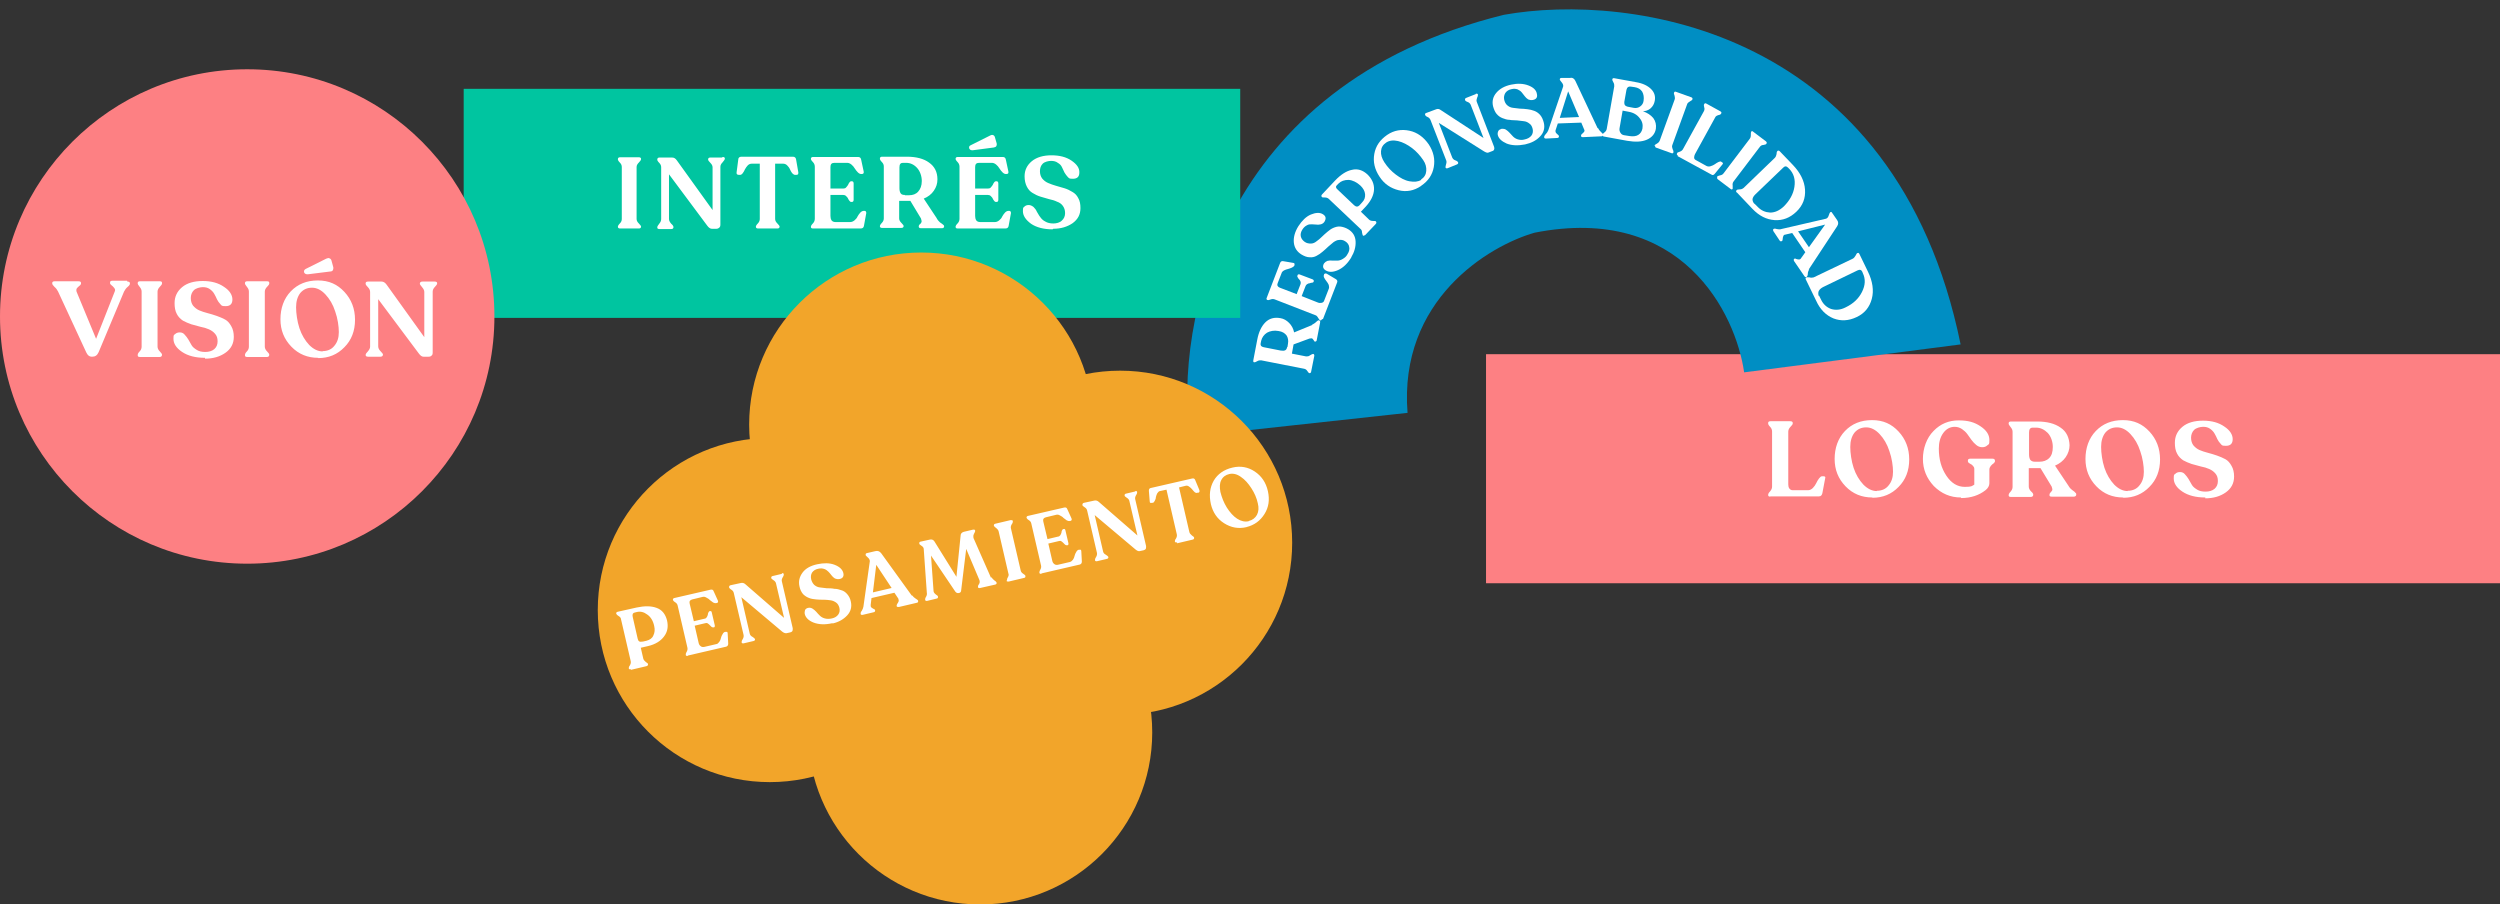 <?xml version="1.0" encoding="UTF-8"?>
<svg xmlns="http://www.w3.org/2000/svg" version="1.1" viewBox="0 0 895 323.8">
  <rect x="0" y="0" width="895" height="323.8" fill="#333333" stroke="none"/>
  <defs>
    <style>
      .cls-1 {
        fill: #f2a52a;
      }

      .cls-2 {
        fill: #fd8083;
      }

      .cls-3 {
        fill: #00c5a0;
      }

      .cls-4 {
        fill: #fff;
      }

      .cls-5 {
        fill: #008ec3;
      }
    </style>
  </defs>
  <!-- Generator: Adobe Illustrator 28.6.0, SVG Export Plug-In . SVG Version: 1.2.0 Build 709)  -->
  <g>
    <g id="Capa_1">
      <rect class="cls-2" x="532" y="126.8" width="363" height="82"/>
      <path class="cls-4" d="M633.8,177.8c-.6,0-.8-.2-.8-.6h0c0-.4.2-.8.7-1.3.5-.6.7-1.1.7-1.7v-19.7c0-.6-.2-1.2-.7-1.7-.5-.5-.7-.9-.7-1.2v-.2c0-.4.3-.6.8-.6h7.1c.6,0,.9.2.9.6v.2c0,.3-.3.7-.8,1.2-.5.5-.8,1.1-.8,1.7v18.9c0,.6.1,1.1.4,1.5.3.4.7.6,1.2.6h5.5c.6,0,1.2-.3,1.7-.8.5-.5.9-1.1,1.2-1.7.3-.6.6-1.2,1-1.7.4-.5.7-.8,1.1-.8h.5c.6,0,.8.3.6.8l-1,5.3c-.2.7-.5,1.1-1.2,1.1h-17.5ZM670.3,178.1c-3.8,0-7-1.3-9.6-4-2.6-2.7-3.9-5.9-3.9-9.8s1.2-7.4,3.7-10c2.5-2.6,5.7-3.9,9.7-3.9s7,1.4,9.5,4.1c2.5,2.7,3.8,6,3.8,10s-1.3,7.3-3.8,9.8c-2.5,2.6-5.6,3.9-9.4,3.9ZM671.9,175.7c1.7,0,3.2-.6,4.2-1.9,1.1-1.3,1.6-2.9,1.6-4.9s-.4-4.9-1.3-7.4c-.8-2.5-2-4.5-3.5-6.1-1.5-1.6-3.1-2.4-4.8-2.4s-3.1.6-4.2,1.9c-1,1.3-1.5,3-1.5,5.1s.4,5.1,1.2,7.5c.8,2.4,2,4.4,3.5,6,1.5,1.5,3.1,2.3,4.8,2.3ZM702,178.1c-3.8,0-7-1.4-9.7-4.1-2.6-2.8-3.9-6-3.9-9.7s1.3-7.5,3.8-10c2.5-2.6,5.5-3.8,9-3.8s5.7.7,7.8,2.1c2.1,1.4,3.2,3,3.2,4.9s-.2,1.4-.7,1.9c-.5.5-1.1.7-1.9.7s-1.5-.3-2.1-.8c-.6-.5-1.2-1.1-1.7-1.8-.5-.7-1-1.4-1.5-2.1-.5-.7-1.2-1.3-1.9-1.8-.8-.5-1.6-.8-2.6-.8-1.6,0-3,.7-4.1,2.2-1.1,1.5-1.6,3.4-1.6,5.6,0,3.8.9,7,2.7,9.7,1.8,2.7,4,4,6.6,4s2.5-.3,3.4-.8v-5.6c0-.4-.1-.7-.4-1-.2-.3-.5-.6-.8-.7-.3-.2-.5-.3-.8-.5-.2-.2-.3-.4-.3-.6v-.2c0-.5.3-.7,1-.7h7.8c.6,0,.9.3.9.7v.2c0,.3-.2.5-.5.8-.3.2-.7.5-1,.9s-.5.8-.5,1.3v4.9c0,.9-.5,1.8-1.4,2.5-2.3,1.8-5.2,2.8-8.7,2.8ZM740.6,174.1c.3.5.7.9,1.2,1.3.5.4.9.6,1.1.9.3.2.4.4.4.7h0c0,.5-.3.8-.9.8h-7.9c-.6,0-.8-.2-.8-.6h0c0-.3.1-.6.4-.9.3-.3.5-.6.6-.8.1-.3,0-.7-.2-1.3l-4-6.6h-4.2v6.6c0,.6.3,1.2.8,1.7.6.5.8.9.8,1.2h0c0,.5-.3.8-.9.8h-7.1c-.6,0-.8-.2-.8-.6h0c0-.4.2-.8.7-1.3.5-.6.7-1.1.7-1.7v-19.7c0-.6-.2-1.1-.7-1.7-.5-.6-.7-1-.7-1.2v-.2c0-.4.3-.6.8-.6h9.4c3.5,0,6.3.7,8.4,2.2,2.1,1.4,3.1,3.6,3.2,6.3,0,1.5-.5,3-1.4,4.3-.9,1.3-2.2,2.3-3.8,3l5,7.5ZM728.5,165.3h1.6c1.4,0,2.6-.4,3.5-1.3.9-.9,1.3-2.2,1.3-4s-.6-3.7-1.8-5c-1.2-1.2-2.6-1.9-4.1-1.9h-1.3c-.9,0-1.3.6-1.3,1.7v7.9c0,.9.2,1.6.5,2,.4.4.9.6,1.6.6ZM760.1,178.1c-3.8,0-7-1.3-9.6-4-2.6-2.7-3.9-5.9-3.9-9.8s1.2-7.4,3.7-10c2.5-2.6,5.7-3.9,9.7-3.9s7,1.4,9.5,4.1c2.5,2.7,3.8,6,3.8,10s-1.3,7.3-3.8,9.8c-2.5,2.6-5.6,3.9-9.4,3.9ZM761.7,175.7c1.7,0,3.2-.6,4.2-1.9,1.1-1.3,1.6-2.9,1.6-4.9s-.4-4.9-1.3-7.4c-.8-2.5-2-4.5-3.5-6.1-1.5-1.6-3.1-2.4-4.8-2.4s-3.1.6-4.2,1.9c-1,1.3-1.5,3-1.5,5.1s.4,5.1,1.2,7.5c.8,2.4,2,4.4,3.5,6,1.5,1.5,3.1,2.3,4.8,2.3ZM789.5,178.1c-3.4,0-6.1-.7-8.2-2.1-2.1-1.4-3.1-3-3.1-4.7s.2-1.3.6-1.7c.4-.4.9-.6,1.7-.6.7,0,1.3.3,1.7.8.5.5.9,1.1,1.3,1.7.4.7.8,1.4,1.2,2.1.4.7,1.1,1.2,1.9,1.7s1.8.7,3,.7,2.4-.3,3.2-1c.8-.7,1.2-1.6,1.2-2.8s-.3-2-.9-2.7c-.6-.7-1.3-1.2-2.2-1.6-.9-.4-1.9-.7-3-.9-1.1-.3-2.2-.6-3.3-.9-1.1-.4-2.1-.8-3-1.3-.9-.6-1.7-1.4-2.2-2.4-.6-1.1-.8-2.4-.8-3.9,0-2.3.9-4.2,2.7-5.7,1.8-1.5,4.3-2.2,7.4-2.2s5.6.7,7.6,2.1c2,1.3,3,2.9,3,4.5,0,1.6-.8,2.4-2.4,2.4s-1.4-.2-1.9-.7c-.5-.5-.9-1.1-1.2-1.7-.3-.7-.6-1.3-1-2-.4-.7-.9-1.2-1.6-1.7-.7-.5-1.5-.7-2.5-.7s-2.5.4-3.2,1.1c-.7.7-1.1,1.7-1.1,2.8s.3,2,.8,2.7c.6.7,1.3,1.3,2.2,1.7.9.4,1.9.7,3,1,1.1.3,2.2.6,3.3,1,1.1.4,2.1.8,3,1.3.9.5,1.6,1.3,2.2,2.4.6,1,.9,2.3.9,3.8,0,2.4-1,4.3-3,5.7-2,1.4-4.4,2.1-7.3,2.1Z"/>
      <path class="cls-5" d="M425.9,156.3l78-8.5c-3.2-40.4,29-59.8,45.5-64.5,52.8-10.4,72,29,75,50l77.5-10C678.7,9.7,583.2-2.7,538.4,5.3c-102.4,25.2-117.7,111.2-112.5,151Z"/>
      <rect class="cls-3" x="166" y="31.8" width="278" height="82"/>
      <circle class="cls-2" cx="88.5" cy="113.3" r="88.5"/>
      <path class="cls-4" d="M45.6,100.8c.6,0,.9.2.9.6v.2c0,.3-.3.7-.8,1.1-.6.5-1,1.1-1.3,1.7l-9.1,21.7c-.5,1.1-1.2,1.6-2.3,1.6s-1.6-.5-2.1-1.5l-10.1-21.8c-.3-.6-.7-1.2-1.3-1.7-.5-.5-.8-.9-.8-1.2v-.2c0-.4.3-.6.9-.6h8.5c.6,0,.9.2.9.6v.2c0,.2-.1.4-.3.6-.2.2-.5.4-.7.6s-.4.4-.6.7c-.1.3-.1.6,0,1l7,16.9,6.7-17c.2-.5.1-.8-.2-1.2-.3-.4-.6-.7-1-1-.4-.3-.5-.5-.5-.8v-.2c0-.4.3-.6.9-.6h5.2ZM49.3,127.1h0c0-.4.2-.8.7-1.3.5-.5.7-1.1.7-1.7v-19.7c0-.6-.2-1.1-.7-1.7-.5-.6-.7-1-.7-1.2v-.2c0-.4.3-.6.8-.6h7.1c.6,0,.8.2.8.6v.2c0,.3-.3.7-.8,1.2-.5.5-.8,1.1-.8,1.7v19.7c0,.6.3,1.2.8,1.7.5.5.8.9.8,1.2h0c0,.5-.3.8-.8.8h-7.1c-.6,0-.8-.2-.8-.6ZM73.4,128.1c-3.4,0-6.1-.7-8.2-2.1-2.1-1.4-3.1-3-3.1-4.7s.2-1.3.6-1.7c.4-.4,1-.6,1.7-.6.7,0,1.3.3,1.7.8.5.5.9,1.1,1.3,1.7.4.7.8,1.4,1.2,2.1.4.7,1.1,1.2,1.9,1.7s1.8.7,3,.7,2.4-.3,3.2-1c.8-.7,1.2-1.6,1.2-2.8s-.3-2-.9-2.7c-.6-.7-1.3-1.2-2.2-1.6-.9-.4-1.9-.7-3-.9-1.1-.3-2.2-.6-3.3-.9-1.1-.4-2.1-.8-3-1.3-.9-.6-1.7-1.4-2.2-2.4-.6-1.1-.8-2.4-.8-3.9,0-2.3.9-4.2,2.7-5.7,1.8-1.5,4.3-2.2,7.4-2.2s5.6.7,7.6,2.1c2,1.3,3,2.9,3,4.5,0,1.6-.8,2.4-2.4,2.4s-1.4-.2-1.9-.7c-.5-.5-.9-1.1-1.2-1.7-.3-.7-.6-1.3-1-2-.4-.7-.9-1.2-1.6-1.7-.7-.5-1.5-.7-2.5-.7s-2.5.4-3.2,1.1c-.7.7-1.1,1.7-1.1,2.8s.3,2,.8,2.7c.6.7,1.3,1.3,2.2,1.7.9.4,1.9.7,3,1,1.1.3,2.2.6,3.3,1,1.1.4,2.1.8,3,1.3.9.5,1.6,1.3,2.2,2.4.6,1,.9,2.3.9,3.8,0,2.4-1,4.3-3,5.7-2,1.4-4.4,2.1-7.3,2.1ZM87.7,127.1h0c0-.4.2-.8.7-1.3.5-.5.7-1.1.7-1.7v-19.7c0-.6-.2-1.1-.7-1.7-.5-.6-.7-1-.7-1.2v-.2c0-.4.3-.6.8-.6h7.1c.6,0,.8.2.8.6v.2c0,.3-.3.7-.8,1.2-.5.5-.8,1.1-.8,1.7v19.7c0,.6.3,1.2.8,1.7.5.5.8.9.8,1.2h0c0,.5-.3.8-.8.8h-7.1c-.6,0-.8-.2-.8-.6ZM110.2,98.2c-.6,0-1-.1-1.3-.6-.2-.6,0-1,.5-1.3l7.4-3.7c.5-.2.8-.3,1.2-.1.3.1.6.4.7.9l.6,2.2c.1.4,0,.8-.1,1.1-.2.3-.5.5-1,.5l-8,1ZM113.9,128.1c-3.8,0-7-1.3-9.6-4s-3.9-5.9-3.9-9.8,1.2-7.4,3.7-10c2.5-2.6,5.7-3.9,9.7-3.9s7,1.4,9.5,4.1c2.5,2.7,3.8,6,3.8,10s-1.3,7.3-3.8,9.8c-2.5,2.6-5.6,3.9-9.4,3.9ZM115.5,125.7c1.7,0,3.2-.6,4.2-1.9,1.1-1.3,1.6-2.9,1.6-4.9s-.4-4.9-1.3-7.4c-.8-2.5-2-4.5-3.5-6.1-1.5-1.6-3.1-2.4-4.8-2.4s-3.1.6-4.2,1.9c-1,1.3-1.5,3-1.5,5.1s.4,5.1,1.2,7.5c.8,2.4,2,4.4,3.5,6,1.5,1.5,3.1,2.3,4.8,2.3ZM155.6,100.8c.6,0,.9.2.9.6h0c0,.4-.3.8-.8,1.3-.5.5-.8,1.1-.8,1.7v21.8c0,.5-.1.9-.4,1.1-.3.3-.6.4-1.1.4h-1.8c-.6,0-1.1-.4-1.7-1.2l-14.5-19.4v16.9c0,.6.3,1.2.8,1.7.6.6.9,1,.9,1.2h0c0,.5-.3.8-.9.8h-4.4c-.6,0-.9-.2-.9-.6h0c0-.4.3-.8.8-1.3.5-.6.8-1.1.8-1.7v-19.6c0-.6-.3-1.2-.8-1.7-.5-.5-.8-.9-.8-1.2v-.2c0-.4.3-.6.9-.6h4.8c.7,0,1.3.4,1.8,1.1l13.5,18.8v-16.2c0-.6-.3-1.1-.8-1.7-.5-.6-.8-1-.8-1.2h0c0-.5.3-.8.9-.8h4.4Z"/>
      <path class="cls-4" d="M221.2,81.2h0c0-.3.2-.7.7-1.2.5-.5.7-1,.7-1.6v-18.6c0-.6-.2-1.1-.7-1.6-.5-.5-.7-.9-.7-1.2h0c0-.5.3-.7.8-.7h6.7c.5,0,.8.2.8.6h0c0,.4-.3.8-.8,1.3-.5.5-.8,1-.8,1.6v18.6c0,.6.3,1.1.8,1.6s.8.9.8,1.1h0c0,.5-.3.7-.8.7h-6.7c-.5,0-.8-.2-.8-.6ZM258.7,56.2c.6,0,.8.2.8.6h0c0,.3-.3.7-.8,1.3-.5.5-.8,1-.8,1.6v20.7c0,.5-.1.8-.4,1.1-.2.2-.6.4-1,.4h-1.7c-.5,0-1.1-.4-1.6-1.1l-13.7-18.4v16c0,.6.3,1.1.8,1.7.6.5.8.9.8,1.2h0c0,.5-.3.7-.8.7h-4.2c-.6,0-.8-.2-.8-.6h0c0-.3.2-.7.7-1.3s.7-1.1.7-1.7v-18.5c0-.6-.2-1.1-.7-1.6-.5-.5-.7-.9-.7-1.1h0c0-.6.3-.8.8-.8h4.5c.7,0,1.2.3,1.7,1l12.8,17.8v-15.3c0-.6-.3-1.1-.8-1.6-.5-.5-.8-.9-.8-1.2h0c0-.5.3-.7.8-.7h4.2ZM271.4,81.8c-.5,0-.8-.2-.8-.6h0c0-.3.2-.7.7-1.2.5-.5.7-1.1.7-1.6v-19.8h-2.9c-.5,0-1,.2-1.4.6-.4.4-.7.9-1,1.4-.2.5-.5,1-.8,1.4-.3.4-.6.6-.9.6h-.5c-.6,0-.9-.3-.8-.9l.6-4.6c0-.7.5-1,1.2-1h18.3c.7,0,1.1.3,1.2,1l.8,4.6c0,.3,0,.5-.1.7-.1.1-.3.2-.6.2h-.5c-.3,0-.6-.2-1-.6-.3-.4-.6-.9-.8-1.4-.2-.5-.6-1-1-1.4-.4-.4-.9-.6-1.4-.6h-2.9v19.8c0,.6.3,1.1.8,1.6.5.5.8.9.8,1.1h0c0,.5-.3.7-.8.7h-6.7ZM291.1,81.8c-.6,0-.8-.2-.8-.6h0c0-.3.2-.7.7-1.2.5-.5.7-1.1.7-1.7v-18.6c0-.6-.2-1.2-.7-1.7-.5-.5-.7-.9-.7-1.1h0c0-.5.3-.7.8-.7h16.1c.6,0,1,.3,1.1,1l.9,4.2c.1.6-.1.9-.7.9h-.2c-.4,0-.8-.2-1.2-.6-.4-.4-.8-.9-1.1-1.4-.3-.5-.7-1-1.2-1.4-.5-.4-1-.6-1.5-.6h-4.6c-1,0-1.4.5-1.4,1.5v7.7h4.6c.4,0,.8-.1,1-.4.3-.3.5-.6.7-.9.1-.3.3-.6.5-.9.2-.3.4-.4.6-.4h.3c.4,0,.6.3.6.8v5.8c0,.5-.2.8-.6.8h-.3c-.2,0-.4-.1-.6-.4-.2-.3-.4-.5-.5-.8-.1-.3-.4-.6-.7-.9-.3-.3-.6-.4-1-.4h-4.6v7.5c0,.6.1,1.1.4,1.6.3.4.8.6,1.4.6h5.3c.5,0,1-.2,1.5-.6.5-.4.9-.9,1.1-1.4.3-.5.6-1,1-1.4.4-.4.8-.6,1.2-.6h.3c.2,0,.4,0,.5.3s.2.4.1.6l-.8,4.4c-.1.7-.5,1-1.2,1h-17ZM335.4,78.3c.3.5.7.9,1.1,1.3.5.3.8.6,1.1.8.3.2.4.4.4.6h0c0,.5-.3.7-.8.7h-7.5c-.5,0-.8-.2-.8-.6h0c0-.3.1-.6.4-.8s.5-.5.6-.8c.1-.2,0-.7-.2-1.3l-3.8-6.3h-4v6.3c0,.6.3,1.1.8,1.6.5.5.8.9.8,1.1h0c0,.5-.3.7-.9.7h-6.8c-.5,0-.8-.2-.8-.6h0c0-.3.2-.7.7-1.2.5-.5.7-1.1.7-1.6v-18.6c0-.6-.2-1.1-.7-1.6-.5-.5-.7-.9-.7-1.2h0c0-.5.3-.7.8-.7h8.9c3.3,0,6,.7,7.9,2.1,2,1.4,3,3.4,3,6,0,1.5-.4,2.8-1.3,4.1-.8,1.2-2.1,2.2-3.6,2.8l4.7,7.1ZM323.9,69.9h1.5c1.4,0,2.5-.4,3.3-1.3.8-.9,1.3-2.1,1.3-3.8s-.6-3.5-1.7-4.7c-1.1-1.2-2.4-1.8-3.9-1.8h-1.2c-.8,0-1.2.5-1.2,1.6v7.5c0,.9.2,1.5.5,1.9.3.4.9.5,1.5.5ZM348.2,53.8c-.6,0-.9-.1-1.2-.6-.2-.6,0-1,.5-1.2l7-3.5c.4-.2.8-.3,1.1-.1.3.1.5.4.6.8l.6,2.1c.1.4,0,.8-.1,1-.2.3-.5.4-.9.5l-7.6,1ZM342.9,81.8c-.6,0-.8-.2-.8-.6h0c0-.3.2-.7.7-1.2.5-.5.7-1.1.7-1.7v-18.6c0-.6-.2-1.2-.7-1.7-.5-.5-.7-.9-.7-1.1h0c0-.5.3-.7.8-.7h16.1c.6,0,1,.3,1.1,1l.9,4.2c.1.6-.1.9-.7.9h-.2c-.4,0-.8-.2-1.2-.6-.4-.4-.8-.9-1.1-1.4-.3-.5-.7-1-1.2-1.4-.5-.4-1-.6-1.5-.6h-4.6c-1,0-1.4.5-1.4,1.5v7.7h4.6c.4,0,.8-.1,1-.4.3-.3.5-.6.7-.9.1-.3.3-.6.5-.9.2-.3.4-.4.6-.4h.3c.4,0,.6.3.6.8v5.8c0,.5-.2.8-.6.8h-.3c-.2,0-.4-.1-.6-.4-.2-.3-.4-.5-.5-.8-.1-.3-.4-.6-.7-.9-.3-.3-.6-.4-1-.4h-4.6v7.5c0,.6.1,1.1.4,1.6.3.4.8.6,1.4.6h5.3c.5,0,1-.2,1.5-.6.5-.4.9-.9,1.1-1.4.3-.5.6-1,1-1.4.4-.4.8-.6,1.2-.6h.3c.2,0,.4,0,.5.3s.2.4.1.6l-.8,4.4c-.1.7-.5,1-1.2,1h-17ZM376.8,82.1c-3.2,0-5.8-.7-7.7-2-1.9-1.4-2.9-2.9-2.9-4.5s.2-1.2.5-1.6c.4-.4.9-.6,1.6-.6.6,0,1.2.3,1.7.7.5.5.9,1,1.2,1.7.4.6.7,1.3,1.2,1.9.4.6,1,1.2,1.8,1.6.8.5,1.8.7,2.9.7s2.3-.3,3-1c.8-.7,1.2-1.6,1.2-2.7s-.3-1.9-.8-2.6c-.5-.7-1.2-1.2-2.1-1.5-.8-.4-1.8-.7-2.8-.9-1-.3-2.1-.6-3.1-.9-1-.3-2-.8-2.8-1.3-.9-.5-1.6-1.3-2.1-2.3-.5-1-.8-2.2-.8-3.7,0-2.2.9-4,2.6-5.4,1.7-1.4,4.1-2.1,7-2.1s5.3.6,7.2,1.9c1.9,1.3,2.9,2.7,2.8,4.3,0,1.5-.8,2.2-2.3,2.2s-1.3-.2-1.8-.6c-.5-.5-.8-1-1.2-1.6-.3-.6-.6-1.2-.9-1.9s-.8-1.2-1.5-1.6c-.6-.5-1.5-.7-2.4-.7s-2.3.3-3,1c-.7.7-1,1.6-1,2.7s.3,1.9.8,2.6c.6.7,1.2,1.2,2.1,1.6.9.4,1.8.7,2.8,1,1,.3,2.1.6,3.1.9,1,.3,2,.8,2.8,1.3.9.5,1.6,1.2,2.1,2.2.6,1,.8,2.2.8,3.6,0,2.3-.9,4-2.8,5.4-1.9,1.3-4.2,2-6.9,2Z"/>
      <circle class="cls-1" cx="329.8" cy="152" r="61.6"/>
      <circle class="cls-1" cx="350.9" cy="262.2" r="61.6"/>
      <circle class="cls-1" cx="275.6" cy="218.4" r="61.6"/>
      <circle class="cls-1" cx="401" cy="194.3" r="61.6"/>
      <path class="cls-4" d="M225.9,239.6c-.4.1-.7,0-.8-.3h0c0-.3,0-.6.4-1.1.3-.5.4-1,.3-1.5l-3.5-15.1c0-.4-.4-.8-.9-1.1-.5-.3-.7-.6-.8-.8h0c0-.4.1-.6.6-.7l6.7-1.5c2.8-.6,5.2-.6,7.1.1,2,.7,3.2,2.2,3.8,4.5.5,2.2.2,4.1-1.1,5.8-1.2,1.6-3.1,2.8-5.7,3.4l-2.6.6.9,3.9c.1.4.4.8.9,1.2.5.3.8.6.8.7h0c0,.4-.1.7-.6.8l-5.5,1.3ZM230.1,229.7l1.3-.3c1.2-.3,2.1-.9,2.5-1.9.5-1,.6-2.1.3-3.4-.4-1.9-1.3-3.3-2.5-4.1-1.2-.9-2.4-1.2-3.7-.9l-.8.2c-.6.1-.9.6-.7,1.5l1.8,7.9c.2.9.7,1.2,1.6,1ZM246.3,234.8c-.4.1-.7,0-.8-.3h0c0-.3,0-.6.3-1.1.3-.5.4-1,.3-1.5l-3.5-15.1c-.1-.5-.4-.9-.9-1.2-.5-.3-.7-.6-.8-.8h0c0-.4.1-.6.5-.7l13-3c.5-.1.9,0,1.1.6l1.5,3.3c.2.5,0,.8-.4.9h-.2c-.3.1-.7,0-1.1-.2-.4-.3-.8-.6-1.2-.9-.3-.4-.8-.6-1.3-.9-.5-.3-.9-.3-1.3-.2l-3.7.9c-.8.2-1.1.7-.9,1.5l1.5,6.3,3.8-.9c.3,0,.6-.2.8-.5.2-.3.3-.6.4-.9,0-.3.1-.6.2-.8.1-.3.3-.4.4-.5h.2c.3-.1.5,0,.6.4l1.1,4.7c0,.4,0,.7-.4.7h-.2c-.2,0-.3,0-.6-.2-.2-.2-.4-.4-.6-.6-.2-.2-.4-.4-.7-.6-.3-.2-.6-.2-.9-.1l-3.8.9,1.4,6.1c.1.5.3.9.7,1.2.3.3.8.4,1.3.3l4.3-1c.4,0,.8-.4,1.1-.8.3-.4.5-.9.6-1.4.1-.5.3-.9.6-1.4.2-.4.5-.7.9-.8h.2c.2,0,.4,0,.5,0,.1.1.2.3.2.5l.2,3.7c0,.6-.2.9-.7,1.1l-13.8,3.2ZM279.8,205.2c.4-.1.7,0,.8.3h0c0,.3,0,.6-.4,1.2-.3.5-.4,1-.3,1.4l3.9,16.8c0,.4,0,.7-.1,1-.1.2-.4.4-.8.5l-1.4.3c-.4,0-.9-.1-1.5-.6l-14.6-12.3,3,13c.1.5.4.9,1,1.2.5.3.8.6.9.8h0c0,.4-.1.6-.6.7l-3.4.8c-.4.1-.7,0-.8-.3h0c0-.3,0-.6.4-1.2.3-.5.4-1,.3-1.5l-3.5-15c-.1-.5-.4-.9-.9-1.2-.5-.3-.7-.6-.8-.8h0c0-.4.1-.7.6-.8l3.7-.8c.5-.1,1.1,0,1.6.5l13.8,12-2.9-12.4c-.1-.4-.4-.8-.9-1.1-.5-.3-.8-.6-.8-.8h0c0-.4.1-.6.6-.7l3.4-.8ZM298,223.1c-2.6.6-4.8.5-6.7-.2-1.8-.7-2.9-1.8-3.2-3.1-.1-.5,0-1,.1-1.4.2-.4.6-.7,1.2-.8.5-.1,1,0,1.5.3.5.3.9.7,1.3,1.1.4.5.8.9,1.3,1.4.4.4,1,.8,1.8,1,.7.2,1.6.2,2.5,0,1-.2,1.8-.7,2.3-1.4.5-.7.6-1.5.4-2.4-.2-.8-.6-1.5-1.2-1.9-.6-.4-1.2-.7-2-.8-.7-.1-1.6-.2-2.4-.2-.9,0-1.8,0-2.7-.1s-1.8-.2-2.5-.5c-.8-.3-1.5-.7-2.2-1.4-.6-.7-1.1-1.7-1.3-2.8-.4-1.8,0-3.4,1.1-4.9,1.1-1.5,2.9-2.5,5.3-3,2.3-.5,4.4-.5,6.2.2,1.8.7,2.8,1.7,3.1,2.9.3,1.2-.2,2-1.4,2.2-.6.1-1.1,0-1.6-.2-.5-.3-.9-.7-1.2-1.1-.4-.5-.7-.9-1.1-1.3-.4-.4-.9-.8-1.5-1-.6-.2-1.3-.3-2.1-.1-1.1.2-1.8.7-2.3,1.4-.4.7-.5,1.5-.3,2.4.2.8.6,1.5,1.1,2,.6.5,1.2.8,2,.9.8.1,1.6.2,2.5.3.9,0,1.8,0,2.7.2.9,0,1.7.2,2.5.5.8.2,1.5.7,2.1,1.4.6.7,1.1,1.6,1.3,2.7.4,1.8,0,3.5-1.3,4.9-1.3,1.4-3,2.4-5.2,2.9ZM326.6,213.2c.3.4.7.8,1.2,1.1.5.3.8.5.9.8h0c0,.4,0,.6-.5.7l-6.4,1.5c-.4,0-.7,0-.8-.3h0c0-.3,0-.5.2-.8.2-.3.4-.6.5-.9.1-.3,0-.6-.1-1l-1.4-2.1-8.2,1.9-.3,2.5c0,.4,0,.7.3.9.3.2.5.4.8.5.3.1.5.3.5.5h0c0,.4-.1.6-.6.7l-3.8.9c-.4.1-.7,0-.8-.3h0c0-.3,0-.7.4-1.1.3-.5.5-1,.6-1.5l2.3-16.3c0-.4-.2-.9-.7-1.3-.5-.5-.8-.7-.8-.9h0c0-.4,0-.6.5-.7l3-.7c.8-.2,1.5,0,2.1.8l10.9,15.1ZM312.4,212.1l6.8-1.6-5.5-8.3-1.2,9.9ZM355,206.6c.2.5.5.8,1,1.2.5.3.7.6.8.8h0c0,.4-.1.6-.6.7l-5.3,1.2c-.4.1-.7,0-.8-.3h0c0-.3,0-.6.4-1.1.3-.5.3-1,.1-1.5l-4.7-11.1-1.8,14.8c0,.6-.3.9-.8,1-.5.1-.9,0-1.3-.5l-8.7-12.9.9,12.6c0,.5.3.9.8,1.3.5.3.8.6.8.8h0c0,.4,0,.6-.5.7l-3.3.8c-.4.1-.7,0-.8-.3h0c0-.3,0-.7.3-1.1.3-.5.4-1,.3-1.5l-1.1-15.6c0-.5-.3-.9-.8-1.2-.5-.3-.8-.6-.8-.8h0c0-.4,0-.6.5-.7l3.2-.7c.7-.2,1.3,0,1.7.6l7.9,12.7,1.5-14.8c0-.7.5-1.1,1.1-1.3l3.4-.8c.4,0,.6,0,.7.3h0c0,.3,0,.5-.2.8-.2.3-.3.6-.4.9-.1.3,0,.7,0,1l6.3,14.3ZM360.5,207.8h0c0-.3,0-.6.3-1.1.3-.5.4-1,.2-1.4l-3.5-15.1c-.1-.4-.4-.8-.9-1.2-.5-.3-.7-.6-.8-.8h0c0-.4.1-.6.5-.7l5.5-1.3c.4,0,.7,0,.8.3h0c0,.3,0,.7-.4,1.2-.3.5-.4,1-.3,1.4l3.5,15.1c.1.5.4.9.9,1.2s.8.6.8.8h0c0,.4,0,.6-.5.7l-5.5,1.3c-.4,0-.7,0-.8-.3ZM372.9,205.4c-.4.1-.7,0-.8-.3h0c0-.3,0-.6.3-1.1.3-.5.4-1,.3-1.5l-3.5-15.1c-.1-.5-.4-.9-.9-1.2-.5-.3-.7-.6-.8-.8h0c0-.4.1-.6.5-.7l13-3c.5-.1.9,0,1.1.6l1.5,3.3c.2.5,0,.8-.4.9h-.2c-.3.1-.7,0-1.1-.2-.4-.3-.8-.6-1.2-.9-.3-.4-.8-.6-1.3-.9-.5-.3-.9-.3-1.3-.2l-3.7.9c-.8.2-1.1.7-.9,1.5l1.5,6.3,3.8-.9c.3,0,.6-.2.8-.5.2-.3.3-.6.4-.9,0-.3.1-.6.2-.8.1-.3.3-.4.4-.5h.2c.3-.1.5,0,.6.4l1.1,4.7c0,.4,0,.7-.4.7h-.2c-.2,0-.3,0-.6-.2-.2-.2-.4-.4-.6-.6-.2-.2-.4-.4-.7-.6-.3-.2-.6-.2-.9-.1l-3.8.9,1.4,6.1c.1.5.3.9.7,1.2.3.3.8.4,1.3.3l4.3-1c.4-.1.8-.4,1.1-.8.3-.4.5-.9.6-1.4.1-.5.3-.9.6-1.4.2-.4.5-.7.9-.8h.2c.2,0,.4,0,.5,0,.1.1.2.3.2.5l.2,3.7c0,.6-.2.9-.7,1.1l-13.8,3.2ZM406.3,175.8c.4-.1.7,0,.8.3h0c0,.3,0,.6-.4,1.2-.3.5-.4,1-.3,1.4l3.9,16.8c0,.4,0,.7-.1,1-.1.2-.4.4-.8.5l-1.4.3c-.4.1-.9-.1-1.5-.6l-14.6-12.3,3,13c.1.5.4.9,1,1.2.5.3.8.6.9.8h0c0,.4-.1.6-.6.7l-3.4.8c-.4.1-.7,0-.8-.3h0c0-.3,0-.6.4-1.2.3-.5.4-1,.3-1.5l-3.5-15.1c-.1-.5-.4-.9-.9-1.2-.5-.3-.8-.6-.8-.8h0c0-.4.1-.7.6-.8l3.7-.8c.5-.1,1.1,0,1.6.5l13.8,12-2.9-12.4c-.1-.4-.4-.8-.9-1.1-.5-.3-.8-.6-.8-.8h0c0-.4.1-.6.6-.7l3.4-.8ZM421.4,194.2c-.4,0-.7,0-.8-.3h0c0-.3,0-.6.4-1.1.3-.5.4-1,.3-1.5l-3.7-16-2.3.5c-.4,0-.7.4-1,.8-.2.4-.4.9-.5,1.4,0,.5-.2.9-.4,1.3-.2.4-.4.6-.6.7h-.4c-.5.2-.8,0-.8-.5l-.3-3.8c0-.6.2-.9.7-1l14.8-3.4c.5-.1.9,0,1.1.6l1.5,3.6c0,.2,0,.4,0,.6,0,.1-.2.2-.4.3h-.4c-.3.2-.6,0-.9-.2-.3-.3-.6-.6-.9-1-.3-.4-.7-.7-1.1-1-.4-.3-.8-.4-1.2-.3l-2.4.6,3.7,16c.1.4.4.8.9,1.2.5.3.8.6.8.8h0c0,.4-.1.6-.6.7l-5.5,1.3ZM446.3,188.7c-2.9.7-5.6.2-8.1-1.4-2.5-1.6-4-3.9-4.7-6.8-.7-3.2-.4-5.9,1-8.4,1.4-2.4,3.7-4,6.7-4.7,2.9-.7,5.6-.2,8,1.4,2.4,1.6,4,3.9,4.7,7,.7,3.1.3,5.8-1.2,8.2-1.5,2.4-3.6,4-6.5,4.7ZM447.1,186.5c1.3-.3,2.3-1.1,2.9-2.2.6-1.2.7-2.5.3-4.1-.4-1.9-1.2-3.7-2.3-5.4-1.1-1.7-2.3-3.1-3.8-4.1-1.4-1-2.8-1.3-4.1-1-1.3.3-2.3,1-2.9,2.2-.6,1.2-.6,2.5-.3,4.2.5,2,1.2,3.8,2.3,5.6,1.1,1.7,2.3,3.1,3.7,4,1.4.9,2.8,1.2,4.1.9Z"/>
      <g>
        <path class="cls-4" d="M469.6,116.3c.4-.2.8-.4,1.2-.7.4-.3.6-.6.8-.7.2-.2.4-.3.6-.2h0c.3,0,.5.3.4.8l-1.2,6.2c0,.4-.3.6-.6.6h0c-.2,0-.4-.2-.5-.5-.2-.3-.4-.5-.5-.6s-.5-.1-1,0l-5.7,2.1-.6,3.3,5.1,1c.5,0,.9,0,1.4-.4.5-.3.9-.5,1.1-.5h0c.3,0,.5.4.4.8l-1.1,5.5c0,.4-.3.6-.6.6h0c-.2,0-.5-.3-.8-.8-.3-.5-.7-.7-1.2-.8l-15.3-3c-.5,0-.9,0-1.4.3-.5.3-.8.4-1,.4h-.1c-.3,0-.4-.3-.3-.8l1.4-7.3c.5-2.7,1.5-4.8,2.9-6.2,1.4-1.4,3.2-1.9,5.4-1.5,1.2.2,2.2.8,3.1,1.7.9.9,1.5,2,1.8,3.4l6.6-2.7ZM460.9,124.3l.2-1.3c.2-1.1,0-2.1-.5-2.9-.6-.8-1.5-1.4-2.9-1.6-1.6-.3-3,0-4.1.6-1.1.7-1.8,1.7-2.1,2.9l-.2,1c-.1.7.2,1.1,1.1,1.3l6.1,1.2c.7.1,1.2.1,1.6-.1.4-.2.6-.6.7-1.2Z"/>
        <path class="cls-4" d="M473.3,114.2c-.2.4-.4.6-.7.5h0c-.2-.1-.4-.4-.7-.9s-.6-.9-1.1-1l-14.4-5.6c-.5-.2-1-.2-1.5,0-.5.2-.9.3-1.1.2h-.1c-.3-.2-.4-.4-.2-.8l4.8-12.5c.2-.5.6-.7,1.1-.6l3.5.6c.5,0,.7.4.5.8v.2c-.2.3-.5.5-.9.7-.5.2-.9.4-1.4.5s-1,.3-1.4.5c-.5.3-.8.6-.9,1l-1.4,3.6c-.3.7,0,1.3.8,1.6l6,2.3,1.4-3.6c.1-.3.1-.6,0-.9-.1-.3-.3-.6-.5-.8s-.4-.4-.5-.7c-.2-.2-.2-.4-.1-.6v-.2c.2-.3.5-.4.9-.2l4.5,1.7c.4.2.5.4.4.7v.2c-.1.1-.3.3-.6.3-.3,0-.5.1-.8.2-.3,0-.6.1-.9.3-.3.2-.5.4-.6.7l-1.4,3.6,5.8,2.3c.5.2.9.2,1.4.1.4-.1.8-.4.9-.9l1.6-4.1c.2-.4.1-.9,0-1.4-.2-.5-.5-.9-.8-1.3-.3-.4-.6-.8-.8-1.2s-.3-.8-.1-1.1v-.2c.2-.2.3-.3.5-.3.2,0,.4,0,.5.1l3.2,1.9c.5.3.7.7.5,1.2l-5.1,13.2Z"/>
        <path class="cls-4" d="M483.8,92.1c-1.4,2.3-3,3.8-4.8,4.6-1.8.8-3.3.8-4.4.1-.5-.3-.8-.7-.9-1.1-.1-.4,0-.9.3-1.4.3-.4.7-.7,1.2-.9.5-.1,1.1-.2,1.7-.1.6,0,1.2,0,1.9,0,.6,0,1.3-.2,1.9-.6.7-.4,1.3-.9,1.7-1.7.6-.9.8-1.8.6-2.6-.1-.8-.6-1.5-1.4-2-.7-.5-1.5-.6-2.2-.5-.7,0-1.4.4-2,.8-.6.5-1.2,1-1.9,1.6-.6.6-1.3,1.2-2,1.8-.7.6-1.4,1.1-2.2,1.5-.7.4-1.6.6-2.5.5-.9,0-1.9-.4-2.9-1-1.6-1-2.5-2.4-2.7-4.2-.2-1.8.3-3.8,1.6-5.9,1.3-2,2.8-3.5,4.5-4.2s3.2-.8,4.3-.1c1.1.7,1.2,1.5.6,2.6-.3.5-.7.8-1.3,1-.5.1-1.1.2-1.6.1-.6,0-1.2-.1-1.7-.1-.6,0-1.2,0-1.8.4-.6.3-1.1.8-1.5,1.4-.6.9-.8,1.8-.6,2.6.2.8.7,1.4,1.4,1.9.7.5,1.5.6,2.2.6.7,0,1.4-.3,2-.8.6-.4,1.3-1,1.9-1.6.6-.6,1.3-1.2,2-1.8.7-.6,1.4-1.1,2.1-1.4s1.6-.6,2.5-.5,1.9.4,2.9,1c1.6,1,2.5,2.4,2.6,4.3.1,1.9-.4,3.8-1.6,5.8Z"/>
        <path class="cls-4" d="M488.7,84.1c-.3.3-.6.4-.8.2h0c-.1-.2-.2-.6-.3-1.1,0-.6-.2-1-.6-1.3l-11.3-10.7c-.3-.3-.8-.5-1.4-.5-.6,0-1,0-1.1-.2h0c-.2-.3-.2-.6.1-.9l4.7-5c2-2.1,4-3.4,6-3.8,2-.5,3.9.1,5.6,1.7,1.6,1.6,2.4,3.4,2.3,5.4-.1,2-1.1,4-2.9,6l-1.8,1.9,2.9,2.8c.3.3.8.5,1.4.5.6,0,1,0,1.1.2h0c.2.3.2.6-.1.9l-3.9,4.1ZM486.7,73.5l.9-1c.9-.9,1.2-1.9,1.1-3-.1-1.1-.7-2.1-1.6-3-1.4-1.3-2.9-2-4.3-2.1-1.5,0-2.7.4-3.6,1.3l-.6.6c-.5.5-.4,1,.3,1.6l5.9,5.6c.7.6,1.3.6,1.9,0Z"/>
        <path class="cls-4" d="M508.7,66.6c-2.5,1.7-5.2,2.2-8,1.5s-5.1-2.2-6.8-4.8c-1.8-2.7-2.4-5.4-1.9-8.2.5-2.8,2-5,4.6-6.8,2.5-1.7,5.2-2.1,8-1.5s5.1,2.3,6.9,4.9c1.7,2.6,2.3,5.3,1.8,8.1-.5,2.8-2,5-4.5,6.7ZM508.7,64.3c1.2-.8,1.8-1.8,1.9-3.1.1-1.3-.2-2.6-1.1-3.9-1.1-1.6-2.4-3.1-4-4.3-1.6-1.2-3.3-2.1-5-2.5-1.7-.4-3.1-.2-4.2.5-1.2.8-1.8,1.8-1.9,3.1-.1,1.3.3,2.6,1.2,4,1.1,1.7,2.5,3.2,4.1,4.4,1.6,1.2,3.2,2.1,4.9,2.4s3,.2,4.2-.5Z"/>
        <path class="cls-4" d="M528.3,33.6c.4-.2.7,0,.8.2h0c0,.3,0,.6-.3,1.2-.2.6-.3,1-.1,1.5l6.2,16.1c.1.4.1.7,0,.9-.1.3-.3.5-.7.6l-1.3.5c-.4.2-.9,0-1.6-.4l-16.2-10.2,4.8,12.4c.2.4.5.8,1.1,1,.6.2.9.5,1,.7h0c.1.4,0,.6-.5.8l-3.2,1.3c-.4.2-.7,0-.8-.2h0c0-.3,0-.6.2-1.2.2-.6.2-1.1,0-1.5l-5.6-14.4c-.2-.4-.5-.8-1-1-.5-.2-.8-.5-.9-.7h0c-.1-.4,0-.7.5-.8l3.5-1.3c.5-.2,1.1-.1,1.6.3l15.3,10-4.6-11.9c-.2-.4-.5-.8-1.1-1-.6-.2-.9-.5-.9-.7h0c-.1-.4,0-.6.5-.8l3.3-1.3Z"/>
        <path class="cls-4" d="M546,51.7c-2.6.5-4.8.4-6.6-.3-1.8-.8-2.9-1.8-3.2-3.1-.1-.5,0-1,.2-1.4s.6-.6,1.2-.8c.5,0,1,0,1.5.3.5.3.9.7,1.3,1.1s.8.9,1.3,1.4c.4.4,1,.8,1.7,1,.7.2,1.5.3,2.5,0,1-.2,1.8-.7,2.3-1.3s.7-1.5.5-2.4c-.2-.8-.5-1.5-1.1-1.9-.6-.5-1.2-.8-2-.9-.8-.1-1.6-.2-2.5-.3s-1.8,0-2.7-.2c-.9,0-1.7-.3-2.5-.6-.8-.3-1.5-.8-2.1-1.5s-1-1.7-1.3-2.8c-.4-1.8,0-3.4,1.2-4.8,1.2-1.4,2.9-2.4,5.3-2.9,2.3-.5,4.4-.4,6.2.3,1.8.7,2.8,1.7,3,3,.3,1.2-.2,2-1.5,2.2-.6.1-1.1,0-1.6-.2-.5-.3-.9-.7-1.2-1.1-.4-.5-.7-.9-1.1-1.4-.4-.5-.9-.8-1.5-1.1-.6-.2-1.3-.3-2.1-.1-1.1.2-1.8.7-2.3,1.4-.4.7-.6,1.5-.4,2.4.2.8.5,1.5,1.1,2,.6.5,1.2.8,2,.9.8.1,1.6.2,2.5.3.9,0,1.8.1,2.7.2.9.1,1.7.3,2.5.6.8.3,1.5.8,2.1,1.5s1,1.6,1.3,2.8c.4,1.8,0,3.5-1.4,4.9-1.3,1.4-3.1,2.3-5.3,2.8Z"/>
        <path class="cls-4" d="M572.2,46c.2.5.6.9,1,1.3.5.4.7.7.7.9h0c0,.4-.2.6-.6.6l-6.6.3c-.4,0-.7-.1-.7-.5h0c0-.3.1-.5.4-.7.3-.2.5-.5.7-.7.2-.3.2-.6,0-.9l-1-2.4-8.4.3-.8,2.4c-.1.4,0,.7.1.9.2.3.5.5.7.7.3.2.4.4.4.6h0c0,.4-.2.6-.7.6l-3.9.2c-.4,0-.7-.1-.7-.5h0c0-.3.2-.7.6-1.1s.7-.9.9-1.4l5.3-15.6c.1-.4,0-.9-.5-1.5s-.7-.9-.7-1h0c0-.4.2-.6.6-.6h3.1c.8-.2,1.5.2,1.9,1.1l7.9,16.8ZM558.4,42.2l6.9-.3-3.9-9.2-3,9.5Z"/>
        <path class="cls-4" d="M588,39.8c1.7.5,3,1.4,3.9,2.5.8,1.1,1.1,2.4.9,3.8-.3,1.8-1.4,3.1-3.2,3.9-1.8.8-4.2.9-7.1.4l-8.2-1.5c-.4,0-.6-.3-.6-.6h0c0-.3.3-.6.7-.9.4-.3.7-.7.8-1.2l2.7-15.3c0-.5,0-.9-.3-1.4-.3-.5-.4-.8-.4-1h0c0-.4.3-.6.7-.5l7.7,1.4c2.5.4,4.3,1.3,5.5,2.5,1.2,1.2,1.6,2.6,1.3,4.2-.2,1.1-.7,2-1.5,2.7-.8.7-1.8,1-3,1.1ZM583.3,48.7c1.3.2,2.4.1,3.2-.4.8-.5,1.3-1.3,1.5-2.3.2-1.3,0-2.5-1-3.7-.9-1.2-2.2-2-4-2.3l-2.1-.4-1.1,6.3c-.1.6,0,1.1.3,1.6.3.5.7.8,1.3.9l1.9.3ZM582.3,32l-.8,4.5c0,.4,0,.8.2,1.1.2.3.6.5,1,.6l2.1.4c.9.2,1.7,0,2.4-.5.7-.5,1.1-1.2,1.2-2,.2-1.3,0-2.4-.5-3.3-.6-.9-1.5-1.4-2.7-1.6l-1.4-.2c-.8-.1-1.3.2-1.5,1.1Z"/>
        <path class="cls-4" d="M592.3,52.2h0c0-.3.4-.5.9-.8.5-.3.8-.6,1-1.1l5.3-14.6c.2-.4.1-.9,0-1.4-.2-.5-.3-.9-.2-1.1h0c.1-.4.4-.5.8-.3l5.3,1.9c.4.1.6.4.5.7h0c0,.3-.4.5-.9.8-.5.3-.9.6-1,1l-5.3,14.6c-.2.5-.1.9.1,1.5.3.5.3.9.3,1.1h0c-.1.4-.4.5-.8.3l-5.3-1.9c-.4-.1-.6-.4-.4-.7Z"/>
        <path class="cls-4" d="M600.7,55.7c-.4-.2-.5-.5-.3-.8h0c0-.3.4-.4,1-.6.5-.2.9-.5,1.1-.9l7.5-13.6c.2-.4.3-.9.1-1.4-.1-.5-.2-.9,0-1.1h0c.2-.4.4-.4.8-.2l4.9,2.7c.4.2.6.5.4.8h0c-.1.3-.4.5-1,.6-.6.2-1,.4-1.2.9l-7.2,13.1c-.2.4-.3.8-.3,1.2,0,.4.2.7.6.9l3.8,2.1c.4.2.9.3,1.5.1s1.1-.4,1.5-.7c.4-.3.9-.6,1.3-.8.5-.2.8-.3,1-.1l.3.2c.4.2.4.5.1.8l-2.7,3.3c-.4.5-.8.6-1.2.3l-12.1-6.6Z"/>
        <path class="cls-4" d="M614.7,63.3h0c.1-.2.5-.4,1-.5.6-.1,1-.3,1.3-.7l9.4-12.4c.3-.4.4-.8.4-1.4,0-.6,0-.9.1-1.1h0c.2-.4.5-.3.8,0l4.5,3.4c.3.3.4.5.2.8h0c-.1.3-.5.4-1.1.5-.6,0-1,.3-1.3.7l-9.4,12.4c-.3.4-.4.9-.3,1.5,0,.6,0,1,0,1.1h0c-.2.3-.5.3-.8,0l-4.5-3.4c-.3-.3-.4-.5-.2-.8Z"/>
        <path class="cls-4" d="M621.8,69c-.3-.3-.4-.6-.1-.9h0c.1-.2.5-.3,1.1-.3s1-.2,1.4-.5l11.2-10.8c.3-.3.5-.8.6-1.3,0-.6.1-.9.3-1.1h0c.2-.3.5-.2.8,0l4.7,4.9c2.7,2.8,4.2,5.8,4.4,8.9s-.8,5.7-3.1,7.9c-2.3,2.2-4.9,3.2-7.8,3-2.9-.2-5.5-1.5-7.9-4l-5.7-6ZM628.1,72.9l1.1,1.1c1.3,1.4,2.8,2,4.5,2.1,1.7,0,3.3-.7,4.9-2.2,2.1-2.1,3.4-4.4,3.8-7,.4-2.6-.2-4.8-1.9-6.5l-.4-.4c-.6-.6-1.1-.6-1.7,0l-10,9.6c-.6.6-.9,1.1-1,1.7,0,.6.2,1.1.6,1.6Z"/>
        <path class="cls-4" d="M647.7,96.5c-.3.4-.5,1-.5,1.5s-.2,1-.4,1.1h0c-.3.2-.5.2-.8-.2l-3.7-5.4c-.2-.4-.2-.6,0-.8h0c.2-.2.4-.2.7,0,.3.1.7.2,1,.2.3,0,.6-.1.8-.5l1.5-2.1-4.7-6.9-2.5.6c-.4,0-.6.3-.7.6-.1.3-.2.6-.2,1s-.1.6-.3.7h0c-.3.2-.6.1-.8-.2l-2.2-3.3c-.2-.4-.2-.6,0-.8h0c.2-.2.6-.2,1.2,0,.6.1,1.1.2,1.6,0l16-3.7c.4-.1.8-.5,1-1.2.2-.7.4-1,.5-1.1h0c.3-.2.5-.2.7.2l1.8,2.6c.5.7.5,1.4,0,2.2l-10.2,15.5ZM643.7,82.8l3.9,5.7,5.8-8.1-9.6,2.4Z"/>
        <path class="cls-4" d="M646.5,100.1c-.2-.4-.1-.7.2-.8h0c.2-.1.5,0,1.1,0,.6.2,1,.1,1.5,0l14-6.7c.4-.2.7-.6,1-1.1s.4-.8.6-.9h.1c.3-.2.5,0,.7.4l3,6.2c1.7,3.5,2.2,6.8,1.4,9.8s-2.6,5.2-5.4,6.5c-2.9,1.4-5.7,1.5-8.3.5-2.7-1.1-4.8-3.2-6.2-6.3l-3.6-7.4ZM651.2,105.8l.7,1.4c.8,1.7,2,2.8,3.6,3.4,1.6.5,3.4.4,5.3-.6,2.7-1.3,4.6-3.1,5.8-5.5,1.2-2.4,1.3-4.6.3-6.7l-.2-.5c-.3-.7-.9-.9-1.7-.5l-12.4,6c-.7.4-1.2.8-1.5,1.4-.2.5-.2,1.1,0,1.8Z"/>
      </g>
    </g>
  </g>
</svg>